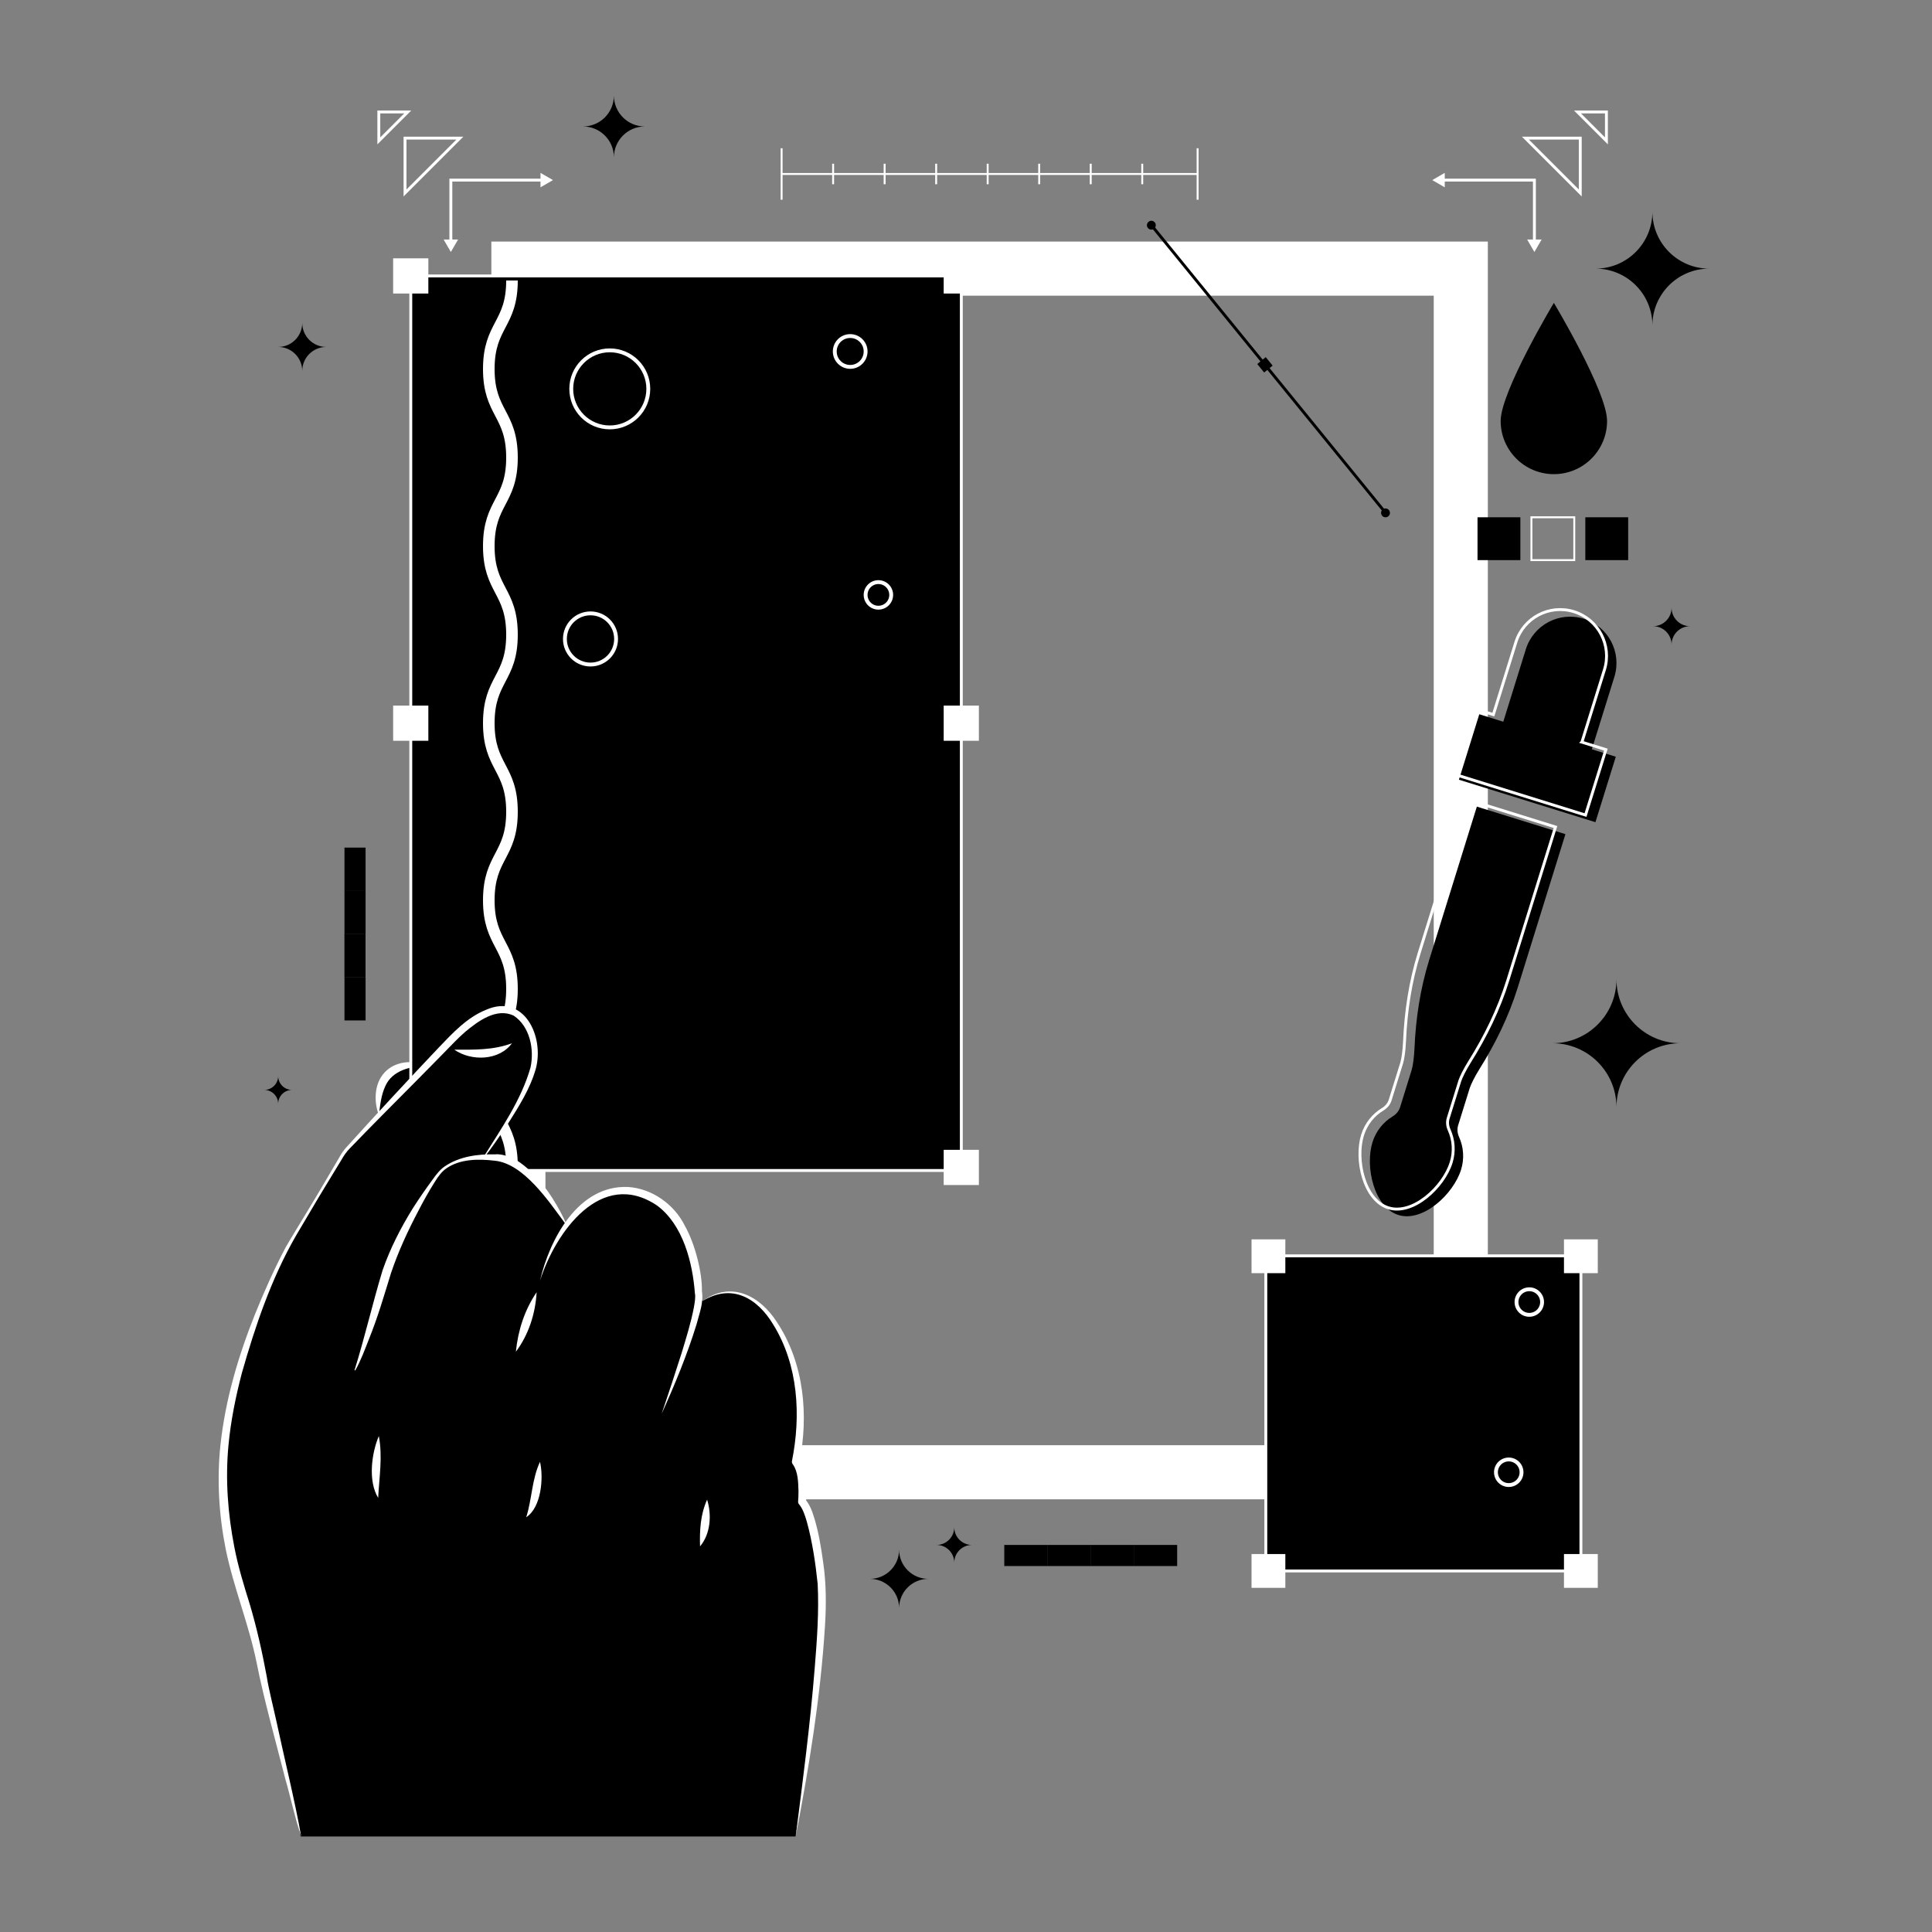 <?xml version="1.0" encoding="UTF-8"?>
<svg id="OBJECTS-2" data-name="OBJECTS" xmlns="http://www.w3.org/2000/svg" viewBox="0 0 500 500">
  <rect x="0" y="0" width="500" height="500" fill="#808080" stroke="none"/>
  <defs>
    <style>
      .cls-1 {
        stroke-width: 14px;
      }

      .cls-1, .cls-2, .cls-3, .cls-4, .cls-5, .cls-6, .cls-7 {
        fill: none;
      }

      .cls-1, .cls-3, .cls-4, .cls-5, .cls-6, .cls-8, .cls-7 {
        stroke-miterlimit: 10;
      }

      .cls-1, .cls-3, .cls-4, .cls-6, .cls-8, .cls-7 {
        stroke: #fff;
      }

      .cls-2 {
        stroke-linecap: round;
        stroke-linejoin: round;
      }

      .cls-2, .cls-4, .cls-8 {
        stroke-width: .75px;
      }

      .cls-2, .cls-5 {
        stroke: #000;
      }

      .cls-3 {
        stroke-width: 3px;
      }

      .cls-9, .cls-8 {
        fill: #fff;
      }

      .cls-5 {
        stroke-width: 2px;
      }

      .cls-7 {
        stroke-width: .5px;
      }
    </style>
  </defs>
  <rect class="cls-1" x="134.16" y="69.52" width="243.89" height="311.5"/>
  <g>
    <line class="cls-7" x1="202.28" y1="45.03" x2="309.94" y2="45.03"/>
    <line class="cls-7" x1="202.28" y1="51.69" x2="202.28" y2="38.37"/>
    <line class="cls-7" x1="215.61" y1="47.68" x2="215.61" y2="42.37"/>
    <line class="cls-7" x1="228.94" y1="47.68" x2="228.94" y2="42.37"/>
    <line class="cls-7" x1="242.28" y1="47.68" x2="242.28" y2="42.37"/>
    <line class="cls-7" x1="255.61" y1="47.68" x2="255.61" y2="42.37"/>
    <line class="cls-7" x1="268.94" y1="47.68" x2="268.94" y2="42.37"/>
    <line class="cls-7" x1="282.28" y1="47.68" x2="282.28" y2="42.37"/>
    <line class="cls-7" x1="295.61" y1="47.68" x2="295.61" y2="42.37"/>
    <line class="cls-7" x1="309.94" y1="51.69" x2="309.94" y2="38.37"/>
  </g>
  <g>
    <path d="M110.38,275.77s-14.21-3.18-12.34,12.85l12.34-12.85Z"/>
    <path class="cls-9" d="M110.38,275.77c-4.16,.2-8.77,1.2-10.62,5.23-1.13,2.39-1.36,4.92-1.71,7.62-.64-1.75-.96-3.63-.79-5.55,.13-1.98,.86-3.98,2.23-5.47,2.75-3.02,7.39-3.37,10.9-1.82h0Z"/>
  </g>
  <g>
    <path d="M442.35,69.52c-8.12,0-14.71-6.59-14.71-14.71,0,8.12-6.59,14.71-14.71,14.71,8.12,0,14.71,6.59,14.71,14.71,0-8.12,6.59-14.71,14.71-14.71Z"/>
    <path d="M437.38,162.06c-2.64,0-4.78-2.14-4.78-4.78,0,2.64-2.14,4.78-4.78,4.78,2.64,0,4.78,2.14,4.78,4.78,0-2.64,2.14-4.78,4.78-4.78Z"/>
    <path d="M251.54,399.83c-2.53,0-4.58-2.05-4.58-4.58,0,2.53-2.05,4.58-4.58,4.58,2.53,0,4.58,2.05,4.58,4.58,0-2.53,2.05-4.58,4.58-4.58Z"/>
    <path d="M75.59,282.07c-1.99,0-3.6-1.61-3.6-3.6,0,1.99-1.61,3.6-3.6,3.6,1.99,0,3.6,1.61,3.6,3.6,0-1.99,1.61-3.6,3.6-3.6Z"/>
    <path d="M240.25,408.61c-4.17,0-7.56-3.38-7.56-7.56,0,4.17-3.38,7.56-7.56,7.56,4.17,0,7.56,3.38,7.56,7.56,0-4.17,3.38-7.56,7.56-7.56Z"/>
    <path d="M84.44,89.79c-3.44,0-6.22-2.79-6.22-6.22,0,3.44-2.79,6.22-6.22,6.22,3.44,0,6.22,2.79,6.22,6.22,0-3.44,2.79-6.22,6.22-6.22Z"/>
    <path d="M434.9,269.99c-9.15,0-16.56-7.42-16.56-16.56,0,9.15-7.42,16.56-16.56,16.56,9.15,0,16.56,7.42,16.56,16.56,0-9.15,7.42-16.56,16.56-16.56Z"/>
    <path d="M166.88,32.73c-4.42,0-8-3.58-8-8,0,4.42-3.58,8-8,8,4.42,0,8,3.58,8,8,0-4.42,3.58-8,8-8Z"/>
  </g>
  <g>
    <rect x="259.91" y="399.83" width="11.22" height="5.46"/>
    <rect x="271.08" y="399.83" width="11.22" height="5.46"/>
    <rect x="282.25" y="399.83" width="11.22" height="5.46"/>
    <rect x="293.43" y="399.83" width="11.22" height="5.46"/>
  </g>
  <g>
    <rect x="86.27" y="255.76" width="11.22" height="5.46" transform="translate(-166.61 350.36) rotate(-90)"/>
    <rect x="86.27" y="244.58" width="11.22" height="5.46" transform="translate(-155.44 339.19) rotate(-90)"/>
    <rect x="86.27" y="233.41" width="11.22" height="5.46" transform="translate(-144.26 328.02) rotate(-90)"/>
    <rect x="86.27" y="222.24" width="11.22" height="5.46" transform="translate(-133.09 316.85) rotate(-90)"/>
  </g>
  <g>
    <rect x="325.96" y="92.98" width="2.83" height="2.83" transform="translate(460.85 407.89) rotate(-129.15)"/>
    <g>
      <path d="M357.85,131.84c.49-.4,1.21-.33,1.61,.17,.4,.49,.33,1.21-.17,1.61-.49,.4-1.21,.33-1.61-.17s-.33-1.21,.17-1.61Z"/>
      <path d="M297.25,57.39c.49-.4,1.21-.33,1.61,.17,.4,.49,.33,1.21-.17,1.61-.49,.4-1.21,.33-1.61-.16-.4-.49-.33-1.21,.17-1.61Z"/>
      <line class="cls-2" x1="358.58" y1="132.72" x2="297.97" y2="58.27"/>
    </g>
  </g>
  <rect x="106.31" y="71.41" width="142.48" height="231.51"/>
  <path class="cls-3" d="M132.5,72.59c0,11.46-6,11.46-6,22.92s6,11.46,6,22.91-6,11.46-6,22.91,6,11.46,6,22.91-6,11.46-6,22.92,6,11.46,6,22.92-6,11.46-6,22.92,6,11.46,6,22.92-6,11.46-6,22.92,6,11.46,6,22.92"/>
  <g>
    <g>
      <rect x="327.59" y="325.01" width="81.55" height="81.55"/>
      <path d="M352.68,348.09c-1.08-.27-2.43-.41-4.05-.41h-20.25l-.07-22.67h-.72v32.79h31.17c0-5.94-2.03-9.18-6.08-9.72Z"/>
      <polyline class="cls-5" points="378.06 325.03 378.06 382.02 328.27 382.02"/>
    </g>
    <rect class="cls-4" x="327.59" y="325.01" width="81.55" height="81.55"/>
    <rect class="cls-8" x="324.27" y="321.12" width="8" height="8"/>
    <rect class="cls-8" x="405.13" y="321.12" width="8" height="8"/>
    <rect class="cls-8" x="324.27" y="402.56" width="8" height="8"/>
    <rect class="cls-8" x="405.13" y="402.56" width="8" height="8"/>
  </g>
  <g>
    <path class="cls-6" d="M216.04,90.96c0,2.2,1.78,3.99,3.99,3.99s3.99-1.78,3.99-3.99-1.78-3.99-3.99-3.99-3.99,1.78-3.99,3.99Z"/>
    <path class="cls-6" d="M146.2,165.36c0,3.66,2.96,6.62,6.62,6.62s6.62-2.96,6.62-6.62-2.96-6.62-6.62-6.62-6.62,2.96-6.62,6.62Z"/>
    <path class="cls-6" d="M224.02,153.96c0,1.83,1.48,3.31,3.31,3.31s3.31-1.48,3.31-3.31-1.48-3.31-3.31-3.31-3.31,1.48-3.31,3.31Z"/>
    <circle class="cls-6" cx="395.78" cy="336.97" r="3.31"/>
    <path class="cls-6" d="M387.15,381.02c0,1.83,1.48,3.31,3.31,3.31s3.31-1.48,3.31-3.31-1.48-3.31-3.31-3.31-3.31,1.48-3.31,3.31Z"/>
    <path class="cls-6" d="M147.84,100.64c0,5.51,4.47,9.97,9.97,9.97s9.97-4.47,9.97-9.97-4.47-9.97-9.97-9.97-9.97,4.47-9.97,9.97Z"/>
  </g>
  <g>
    <g>
      <g>
        <path d="M393.56,253.1l11.57-37.22-22.92-7.13-11.57,37.22-.77,2.48c-2.32,7.45-3.48,15.19-3.81,22.98-.1,2.3-.43,4.56-.73,5.51l-2.99,9.61c-.31,1-1.01,1.82-1.9,2.36-2.42,1.46-4.33,3.78-5.24,6.69-1.97,6.33,.38,16.88,6.71,18.84,6.33,1.97,14.24-5.39,16.21-11.72,.91-2.91,.64-5.9-.52-8.48-.43-.95-.54-2.02-.23-3.02l2.99-9.61c.3-.95,1.3-3,2.53-4.95,4.15-6.61,7.58-13.64,9.9-21.09l.77-2.48Z"/>
        <path d="M411.97,193.9l5.83-18.74c1.97-6.33-1.57-13.05-7.9-15.02-6.33-1.97-13.05,1.57-15.02,7.9l-5.83,18.74-6.21-1.93-5.27,16.94,35.33,10.99,5.27-16.94-6.21-1.93Z"/>
      </g>
      <g>
        <path class="cls-4" d="M390.99,251.25l11.57-37.22-22.92-7.13-11.57,37.22-.77,2.48c-2.32,7.45-3.48,15.19-3.81,22.98-.1,2.3-.43,4.56-.73,5.51l-2.99,9.61c-.31,1-1.01,1.82-1.9,2.36-2.42,1.46-4.33,3.78-5.24,6.69-1.97,6.33,.38,16.88,6.71,18.84,6.33,1.97,14.24-5.39,16.21-11.72,.91-2.91,.64-5.9-.52-8.48-.43-.95-.54-2.02-.23-3.02l2.99-9.61c.3-.95,1.3-3,2.53-4.95,4.15-6.61,7.58-13.64,9.9-21.09l.77-2.48Z"/>
        <path class="cls-4" d="M409.4,192.06l5.83-18.74c1.97-6.33-1.57-13.05-7.9-15.02-6.33-1.97-13.05,1.57-15.02,7.9l-5.83,18.74-6.21-1.93-5.27,16.94,35.33,10.99,5.27-16.94-6.21-1.93Z"/>
      </g>
    </g>
    <rect x="382.38" y="133.87" width="11.09" height="11.09"/>
    <rect x="410.28" y="133.87" width="11.09" height="11.09"/>
    <rect class="cls-7" x="396.33" y="133.87" width="11.09" height="11.09"/>
  </g>
  <path d="M415.91,108.94c0,7.61-6.17,13.77-13.77,13.77s-13.77-6.17-13.77-13.77,13.77-30.56,13.77-30.56c0,0,13.77,22.95,13.77,30.56Z"/>
  <g>
    <rect class="cls-4" x="106.31" y="71.41" width="142.48" height="231.51"/>
    <rect class="cls-8" x="102.12" y="67.23" width="8.36" height="8.36"/>
    <rect class="cls-8" x="244.6" y="67.23" width="8.36" height="8.36"/>
    <rect class="cls-8" x="102.12" y="182.98" width="8.36" height="8.36"/>
    <rect class="cls-8" x="244.6" y="182.98" width="8.36" height="8.36"/>
    <rect class="cls-8" x="102.12" y="297.95" width="8.36" height="8.36"/>
    <rect class="cls-8" x="244.6" y="297.95" width="8.36" height="8.36"/>
  </g>
  <g>
    <path d="M212.23,406.39s-1.67-14.73-4.67-17.73c0,0,.67-7.67-1.67-10.33,0,0,2.67-11.67,0-23-2.67-11.33-11.33-26.67-24-18.67l-1.09-.47c.06-.74,.05-1.34-.08-1.75-.15-7.64-3.72-19.44-10.47-23.57-9.94-6.06-18.14-1.33-23.7,6.21-.1-.13-.21-.26-.32-.39l.12-.08s-9.25-17.14-18.25-17.03c0,0-1.17-.13-2.88-.1h0s11.5-16.02,12.88-23.65c1.37-7.62-2.5-12.38-4.62-13.62,0,0-5.87-4.75-17.37,7.62,0,0-2.39,2.48-5.75,5.96h0s-5.34,4.63-12.34,12.84h.01c-4.75,4.97-8.68,9.13-9.05,9.7-1,1.5-14.5,24.25-14.5,24.25,0,0-14.25,26.75-16.5,52.12-1.37,15.51,1.78,29.01,4.44,37.16,2.66,8.16,4.68,16.51,6.2,24.96l9.19,38.46H205.9s9-53.15,6.33-68.89Z"/>
    <g>
      <path class="cls-9" d="M205.92,475.27c1.86-14.51,3.76-29.03,4.93-43.61,.59-7.27,1.13-14.58,.76-21.78-.56-5.35-1.36-10.8-2.78-15.98-.45-1.56-1.03-3.42-2.04-4.59-.18-.22-.26-.49-.24-.75,.07-.83,.1-1.71,.1-2.57-.07-2.32-.1-5.13-1.47-7.03-.21-.25-.28-.57-.22-.86,2.37-11.78,1.63-24.85-4.83-35.28-4.11-6.87-10.68-10.74-18.21-6.17,7.37-5.23,14.76-1.33,19.17,5.55,7.03,10.63,8.22,24.03,5.79,36.34,0,0-.22-.86-.22-.86,2.34,3.23,2.05,7.31,1.96,11.07,0,0-.3-.82-.3-.82,1.37,1.54,1.97,3.49,2.55,5.39,1.05,3.59,1.64,7.23,2.15,10.91,.82,5.46,.83,11.15,.48,16.62-1.14,18.3-4.11,36.44-7.58,54.43h0Z"/>
      <path class="cls-9" d="M171.25,365.84c1.34-3.9,3.92-11.74,5.15-15.66,1.18-3.92,2.42-7.84,3.18-11.84,.19-1.1,.48-2.65,.26-3.63-.6-8-3.07-17.76-9.82-22.74-14.44-9.68-26.27,6.89-30.27,19.48,2.51-10.84,9.93-24.81,22.77-24.26,6.23,.38,11.95,4.5,14.68,9.96,2.78,4.93,4.55,12.36,4.46,17.02,.47,3.05-.68,5.73-1.4,8.58-2.44,7.92-5.61,15.56-9.01,23.1h0Z"/>
      <path class="cls-9" d="M138.88,334.43c-.31,5.49-2.05,10.98-5.37,15.39,.56-5.54,2.25-10.8,5.37-15.39h0Z"/>
      <path class="cls-9" d="M146.28,316.65c-4.24-5.7-10.74-15.53-18.25-16.26-4.15-.49-9-.5-12.57,2.03-1.18,.84-2.01,2-2.81,3.26-1.59,2.5-3.04,5.08-4.39,7.71-2.74,5.2-5.21,10.56-7.08,16.12-1.75,5.68-3.4,11.37-5.63,16.89-1.1,2.77-2.1,5.58-3.59,8.22-.05,.11-.24,.03-.19-.08,2.65-8.48,4.65-17.25,7.23-25.76,1.97-5.69,4.73-11.07,7.9-16.17,1.62-2.52,3.32-4.98,5.09-7.38,.85-1.19,1.81-2.47,3.08-3.35,3.82-2.61,8.57-3.23,13.14-3.14,1.9-.19,4.76,.93,6.45,2.18,4.52,3.27,7.76,7.86,10.37,12.69,.51,.96,1,1.93,1.43,2.93,.05,.11-.12,.21-.19,.1h0Z"/>
      <path class="cls-9" d="M125.16,299.4c4.57-7.34,9.75-14.74,12.13-23.11,1.04-4.72-.16-10.65-4.33-13.43-4.45-2.15-9.24,1.4-12.62,4.23-.73,.62-2.08,1.9-2.73,2.59-4.75,4.91-13.96,14.18-18.88,19.13-1.85,1.86-6.31,6.42-8.05,8.24-.93,.93-1.62,1.88-2.25,3.01-2.64,4.38-5.35,8.72-7.93,13.14,0,0-3.91,6.61-3.91,6.61-6.36,11.05-10.52,23.32-13.99,35.51-1.6,6.11-2.88,12.41-3.47,18.7-.84,8.82-.17,17.75,1.53,26.43,.96,5,2.47,9.87,3.98,14.72,1.83,6.14,3.24,12.5,4.41,18.8,.46,3.08,1.79,8.27,2.43,11.24,1.83,8.61,5.02,21.63,6.48,30.14-1.62-4.77-2.69-10-4.11-14.93-2.24-8.76-5.68-21.14-7.38-29.85-2.01-10.09-6-19.61-8.06-29.67-1.77-8.89-2.31-18.06-1.34-27.08,1.25-11.55,4.58-22.81,8.87-33.56,2.4-5.96,5.02-11.83,8.02-17.51,1.3-2.27,4.58-7.58,5.96-9.9,2.68-4.37,5.22-8.82,7.84-13.23,.6-1.14,1.4-2.24,2.29-3.15,6.83-7.59,16.47-17.96,23.51-25.38,3.56-3.71,7.3-7.78,12.22-9.75,9.77-4.32,15.15,6.8,12.89,15.25-1.47,5.19-4.4,9.76-7.23,14.26-1.94,2.95-3.94,5.86-6.08,8.66-.09,.12-.25-.02-.17-.13h0Z"/>
      <path class="cls-9" d="M132.5,269.99c-3.32,4.54-10.54,4.72-14.92,1.67,5.09,0,10.05,.15,14.92-1.67h0Z"/>
      <path class="cls-9" d="M98.04,371.65c1.02,5.37,.1,10.62-.17,16-2.65-4.33-1.74-11.49,.17-16h0Z"/>
      <path class="cls-9" d="M139.75,378.32c.98,4.16,.33,11.83-3.56,14.33,1.51-4.74,1.42-9.74,3.56-14.33h0Z"/>
      <path class="cls-9" d="M183,388.11c1.23,3.93,.9,8.86-1.83,12.09-.12-4.16,.09-8.25,1.83-12.09h0Z"/>
    </g>
  </g>
  <g>
    <g>
      <polyline class="cls-4" points="373.36 46.61 397.1 46.61 397.1 62.53"/>
      <polygon class="cls-9" points="373.9 48.48 370.67 46.61 373.9 44.74 373.9 48.48"/>
      <polygon class="cls-9" points="395.23 61.99 397.1 65.22 398.97 61.99 395.23 61.99"/>
    </g>
    <polygon class="cls-4" points="408.97 49.94 408.97 35.75 394.78 35.75 408.97 49.94"/>
    <polygon class="cls-4" points="415.74 36.46 415.74 28.97 408.25 28.97 415.74 36.46"/>
  </g>
  <g>
    <g>
      <polyline class="cls-4" points="140.42 46.61 116.68 46.61 116.68 62.53"/>
      <polygon class="cls-9" points="139.88 44.74 143.11 46.61 139.88 48.48 139.88 44.74"/>
      <polygon class="cls-9" points="114.81 61.99 116.68 65.22 118.55 61.99 114.81 61.99"/>
    </g>
    <polygon class="cls-4" points="104.82 49.94 104.82 35.75 119.01 35.75 104.82 49.94"/>
    <polygon class="cls-4" points="98.04 36.46 98.04 28.97 105.53 28.97 98.04 36.46"/>
  </g>
</svg>